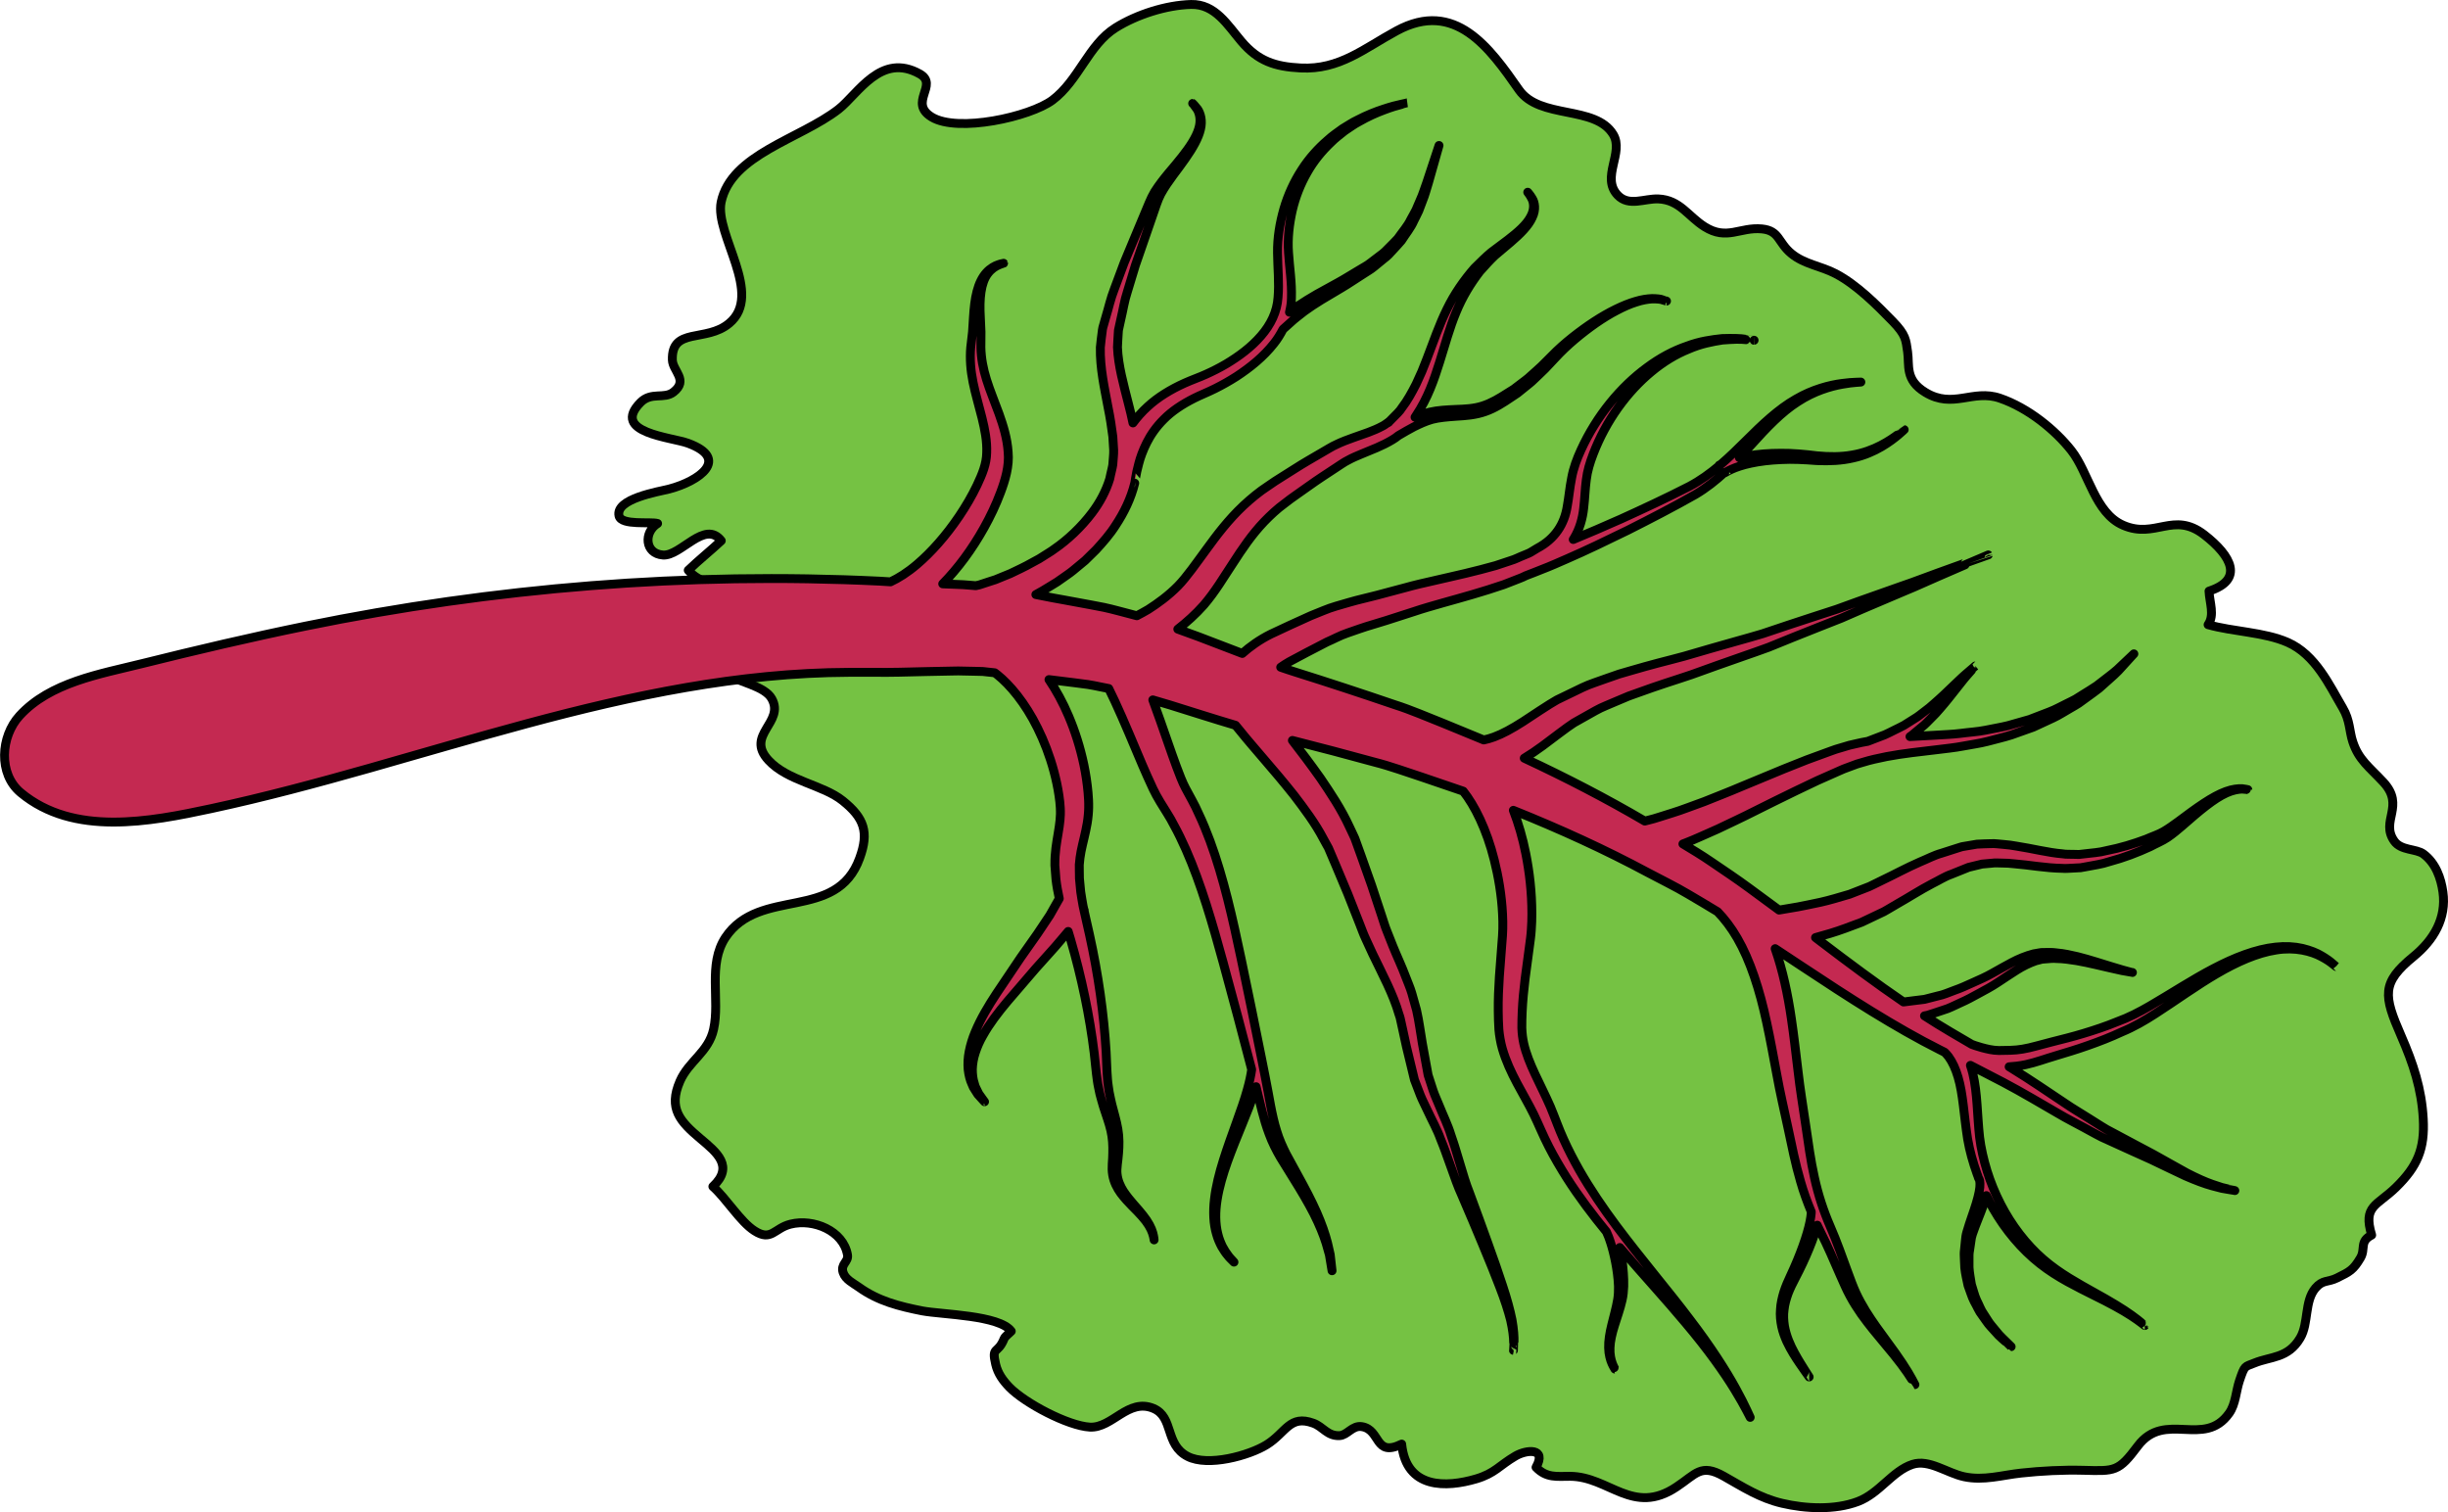 <?xml version="1.0" encoding="utf-8"?>
<!-- Generator: Adobe Illustrator 16.0.0, SVG Export Plug-In . SVG Version: 6.00 Build 0)  -->
<!DOCTYPE svg PUBLIC "-//W3C//DTD SVG 1.1//EN" "http://www.w3.org/Graphics/SVG/1.1/DTD/svg11.dtd">
<svg version="1.1" id="Layer_1" xmlns="http://www.w3.org/2000/svg" xmlns:xlink="http://www.w3.org/1999/xlink" x="0px" y="0px"
	 width="275.518px" height="170.183px" viewBox="0 0 275.518 170.183" enable-background="new 0 0 275.518 170.183"
	 xml:space="preserve">
<g>
	<path fill="#75C243" stroke="#000000" stroke-linecap="round" stroke-linejoin="round" stroke-miterlimit="10" d="M77.461,64.178
		c1.174-1.134,2.523-2.203,3.717-3.326c-1.854-2.393-4.559,1.759-6.559,1.611c-2.068-0.15-2.186-2.566-0.609-3.55
		c-0.764-0.233-4.078,0.251-4.338-0.851c-0.455-1.938,4.455-2.725,5.641-3.027c3.404-0.891,6.877-3.396,2.143-5.146
		c-1.855-0.697-8.774-1.166-5.357-4.608c1.216-1.214,2.647-0.329,3.703-1.158c1.709-1.337-0.085-2.37-0.128-3.604
		c-0.121-3.738,3.79-1.957,6.388-4.127c3.938-3.259-1.639-9.976-0.899-13.644c1.129-5.385,8.86-7.08,13.214-10.453
		c2.215-1.737,4.772-6.436,9.147-3.97c2.157,1.229-1.339,3.215,1.345,4.852c2.938,1.777,11.039-0.027,13.577-1.901
		c2.969-2.224,4.054-6.235,7.108-8.149c2.367-1.483,5.692-2.553,8.501-2.625c2.713-0.069,4.11,2.33,5.673,4.167
		c1.867,2.195,3.752,2.833,6.65,2.982c4.39,0.226,7.145-2.206,10.824-4.192c6.568-3.546,10.465,1.936,13.756,6.651
		c2.339,3.352,8.59,1.706,10.604,5.018c1.248,2.052-1.404,4.826,0.501,6.832c1.258,1.324,3.014,0.361,4.585,0.428
		c2.416,0.104,3.327,1.944,5.2,3.126c2.511,1.583,3.955,0.017,6.447,0.248c1.996,0.191,1.793,1.513,3.313,2.769
		c1.46,1.212,3.314,1.391,4.993,2.271c2.396,1.254,4.678,3.569,6.396,5.331c1.531,1.575,1.496,2.101,1.7,3.463
		c0.225,1.527-0.324,3.15,1.995,4.558c3.114,1.904,5.321-0.383,8.386,0.658c3.202,1.091,6.243,3.591,8.052,5.89
		c1.949,2.471,2.646,7.037,5.83,8.409c3.619,1.573,5.644-1.599,9.098,1.051c3.152,2.437,4.489,5.091,0.563,6.363
		c0.059,1.298,0.654,2.69-0.104,3.779c2.83,0.798,6.312,0.83,8.948,1.984c3.161,1.384,4.729,4.884,6.202,7.376
		c0.835,1.41,0.737,2.627,1.134,3.818c0.679,2.052,1.835,2.808,3.451,4.549c2.476,2.682-0.382,4.363,1.214,6.621
		c0.768,1.093,2.471,0.849,3.284,1.452c1.395,1.033,1.98,2.729,2.198,4.286c0.408,2.938-1.01,5.387-3.324,7.272
		c-3.603,2.943-3.367,4.369-1.385,8.902c1.379,3.163,2.309,5.98,2.494,9.362c0.187,3.353-0.654,5.341-3.063,7.692
		c-2.157,2.108-3.744,2.056-2.741,5.376c-1.411,0.719-0.66,1.565-1.269,2.581c-0.799,1.34-1.168,1.524-2.631,2.245
		c-1.042,0.518-1.588,0.167-2.424,1.139c-1.264,1.476-0.75,3.977-1.717,5.608c-1.373,2.33-3.298,2.065-5.17,2.832
		c-1.082,0.445-1.066,0.196-1.667,1.979c-0.401,1.186-0.428,2.641-1.161,3.667c-2.821,3.985-7.228-0.354-10.279,3.683
		c-2.181,2.915-2.562,2.834-6.143,2.738c-2.314-0.058-4.688,0.066-6.985,0.312c-2.183,0.235-4.224,0.882-6.424,0.414
		c-1.938-0.414-3.945-1.993-5.805-1.393c-2.287,0.748-3.706,3.256-6.149,4.182c-2.595,0.984-5.904,0.818-8.533,0.199
		c-2.511-0.592-4.354-1.799-6.576-3.053c-2.57-1.443-3.104-0.245-5.317,1.217c-4.905,3.283-7.58-1.189-11.985-1.2
		c-1.479-0.001-2.637,0.212-3.816-1.013c1.245-2.221-1.068-1.996-2.313-1.273c-1.821,1.062-2.316,1.953-4.431,2.577
		c-3.332,0.978-7.861,1.188-8.379-3.917c-3.096,1.52-2.318-1.625-4.487-1.965c-1.079-0.165-1.618,0.972-2.503,1.012
		c-1.376,0.065-1.856-1.001-2.95-1.398c-2.681-0.974-3.043,1.043-5.256,2.422c-2.005,1.237-6.604,2.492-8.886,1.318
		c-2.607-1.336-1.531-4.423-3.861-5.406c-2.85-1.181-4.625,2.237-7.145,2.106c-2.464-0.135-7.305-2.687-9.068-4.495
		c-0.732-0.764-1.293-1.536-1.537-2.57c-0.495-2.109,0.225-1.061,0.951-2.889c0.104-0.258,0.613-0.632,0.803-0.839
		c-1.314-1.809-7.781-1.866-10.028-2.289c-2.56-0.509-4.937-1.095-7.12-2.664c-0.633-0.455-1.51-0.853-1.774-1.646
		c-0.325-0.973,0.632-1.191,0.49-1.994c-0.467-2.708-3.818-4.102-6.409-3.456c-1.846,0.459-2.152,1.973-4.055,0.752
		c-1.6-1.021-3.142-3.605-4.688-4.986c2.412-2.26,0.453-3.828-1.4-5.385c-2.291-1.929-3.645-3.383-2.303-6.471
		c0.994-2.275,3.229-3.277,3.787-5.851c0.732-3.326-0.676-7.268,1.33-10.32c3.845-5.757,12.515-1.718,15.111-8.942
		c1.06-2.903,0.518-4.503-1.912-6.449c-2.258-1.812-6.199-2.212-8.363-4.567c-2.629-2.855,1.872-4.229,0.377-6.918
		c-0.81-1.449-3.739-1.861-5.189-2.805c-3.035-1.979-2.166-3.986-0.328-6.693C84.336,64.739,79.962,67.01,77.461,64.178z"/>
	<g>
		<g>
			<path fill="#C42951" stroke="#000000" stroke-linecap="round" stroke-linejoin="round" stroke-miterlimit="10" d="
				M241.016,148.867c-0.239-0.208-0.608-0.491-1.088-0.841c-0.958-0.696-2.412-1.576-4.191-2.554
				c-0.886-0.493-1.846-1.025-2.834-1.633c-0.994-0.614-1.979-1.286-2.945-2.126c-1.892-1.639-3.568-3.819-4.797-6.219
				c-0.616-1.202-1.13-2.457-1.524-3.726c-0.198-0.636-0.365-1.275-0.506-1.896c-0.065-0.326-0.13-0.65-0.195-0.974
				c-0.049-0.286-0.1-0.614-0.136-0.921c-0.277-2.506-0.236-4.985-0.763-7.153c-0.077-0.318-0.167-0.628-0.268-0.93
				c1.265,0.647,2.497,1.286,3.688,1.909c2.232,1.179,4.264,2.403,6.201,3.519c1.008,0.602,1.951,1.061,2.878,1.573
				c0.931,0.484,1.778,1.018,2.695,1.392c1.796,0.807,3.413,1.57,4.878,2.211c1.439,0.676,2.722,1.324,3.86,1.843
				c1.147,0.501,2.149,0.876,2.979,1.104c0.419,0.107,0.786,0.204,1.104,0.287c0.324,0.056,0.596,0.103,0.814,0.141
				c0.438,0.077,0.661,0.115,0.662,0.115s-0.223-0.053-0.654-0.157c-0.216-0.052-0.482-0.114-0.8-0.191
				c-0.309-0.104-0.669-0.222-1.074-0.354c-0.808-0.278-1.768-0.712-2.866-1.275c-1.094-0.586-2.318-1.309-3.741-2.089
				c-1.433-0.74-2.979-1.598-4.671-2.487c-0.855-0.411-1.691-1.009-2.585-1.551c-0.87-0.56-1.85-1.118-2.73-1.729
				c-1.876-1.246-3.865-2.622-6.028-3.947c-0.082-0.05-0.17-0.103-0.253-0.153c0.567-0.034,1.163-0.094,1.88-0.247
				c1.123-0.242,2.189-0.648,3.332-0.983c1.15-0.351,2.373-0.705,3.648-1.161c1.271-0.446,2.562-0.943,3.834-1.539
				c1.286-0.527,2.582-1.274,3.758-2.039c2.379-1.536,4.638-3.18,6.91-4.505c2.262-1.327,4.555-2.344,6.684-2.667
				c2.129-0.354,3.983,0.142,5.09,0.743c0.564,0.295,0.981,0.58,1.242,0.794c0.268,0.209,0.412,0.318,0.41,0.318
				c0,0-0.138-0.115-0.396-0.337c-0.253-0.226-0.654-0.529-1.209-0.852c-0.55-0.34-1.29-0.635-2.169-0.847
				c-0.887-0.205-1.926-0.268-3.026-0.146c-2.219,0.232-4.624,1.174-6.989,2.415c-2.374,1.237-4.738,2.794-7.145,4.193
				c-1.215,0.703-2.389,1.315-3.697,1.787c-1.263,0.521-2.541,0.942-3.778,1.316c-1.227,0.374-2.472,0.678-3.647,0.977
				c-1.188,0.291-2.279,0.644-3.225,0.793c-0.854,0.158-1.932,0.144-2.672,0.155c-0.73-0.009-1.383-0.186-1.93-0.33
				c-0.269-0.082-0.508-0.155-0.72-0.22c-0.157-0.056-0.278-0.101-0.403-0.146c-0.788-0.467-1.579-0.928-2.396-1.405
				c-0.968-0.566-1.938-1.173-2.912-1.799c0.109-0.021,0.213-0.043,0.33-0.066c0.523-0.157,1.122-0.365,1.764-0.577
				c0.668-0.188,1.276-0.522,1.961-0.83c0.689-0.299,1.367-0.667,2.064-1.052c0.692-0.373,1.436-0.766,2.142-1.239
				c0.728-0.47,1.392-0.939,2.098-1.374c0.696-0.441,1.422-0.798,2.166-1.057c0.187-0.048,0.375-0.095,0.563-0.143
				c0.118-0.056,0.395-0.046,0.579-0.072c0.418-0.041,0.821-0.077,1.2-0.04c0.76,0.006,1.54,0.131,2.262,0.241
				c0.726,0.133,1.411,0.271,2.044,0.421c1.26,0.292,2.316,0.54,3.059,0.696c0.746,0.134,1.169,0.212,1.171,0.212
				c-0.001,0-0.417-0.107-1.151-0.295c-0.729-0.209-1.756-0.532-2.998-0.915c-0.621-0.195-1.297-0.386-2.027-0.573
				c-0.736-0.166-1.5-0.352-2.358-0.422c-0.433-0.065-0.845-0.057-1.258-0.048c-0.225,0.017-0.38-0.021-0.667,0.038
				c-0.222,0.039-0.445,0.078-0.667,0.117c-0.866,0.227-1.696,0.568-2.458,0.975c-0.765,0.394-1.509,0.84-2.204,1.218
				c-0.702,0.399-1.433,0.718-2.154,1.039c-0.714,0.327-1.4,0.637-2.063,0.865c-0.656,0.239-1.275,0.52-1.847,0.627
				c-0.567,0.144-1.086,0.276-1.548,0.396c-0.516,0.063-0.959,0.119-1.328,0.165c-0.521,0.065-0.871,0.111-1.039,0.132
				c-3.043-2.073-6.15-4.393-9.375-6.846c-0.172-0.132-0.352-0.269-0.525-0.402c0.51-0.146,1.064-0.31,1.66-0.475
				c1.067-0.318,2.248-0.768,3.539-1.255c0.629-0.302,1.287-0.614,1.971-0.937c0.172-0.081,0.343-0.163,0.515-0.244
				c0.22-0.115,0.326-0.188,0.495-0.284c0.311-0.183,0.626-0.368,0.946-0.556c1.28-0.719,2.64-1.603,4.022-2.323
				c0.698-0.339,1.383-0.791,2.133-1.05c0.373-0.148,0.741-0.3,1.117-0.449c0.189-0.076,0.379-0.151,0.567-0.228
				c0.048-0.019,0.095-0.038,0.143-0.057c0.023-0.01,0.047-0.02,0.07-0.029c0.013-0.005,0.024-0.01,0.028-0.014
				c0.087-0.021,0.175-0.042,0.262-0.063c0.424-0.103,0.85-0.206,1.273-0.309c0.372-0.033,0.743-0.066,1.115-0.099
				c0.352-0.064,0.813-0.003,1.216-0.011c0.413-0.003,0.842,0.029,1.272,0.077c1.727,0.136,3.525,0.485,5.398,0.515
				c0.459,0.045,0.934-0.023,1.396-0.034c0.231-0.012,0.463-0.024,0.693-0.036c0.323-0.048,0.455-0.081,0.689-0.123
				c0.847-0.168,1.675-0.266,2.518-0.552c1.695-0.45,3.205-1.037,4.607-1.682c0.68-0.368,1.379-0.639,1.987-1.053
				c0.614-0.423,1.134-0.865,1.626-1.285c1.943-1.706,3.584-3.092,4.998-3.724c0.701-0.315,1.32-0.416,1.743-0.431
				c0.425,0.023,0.657,0.065,0.656,0.065c0-0.001-0.223-0.058-0.655-0.11c-0.432-0.016-1.078,0.043-1.827,0.319
				c-1.5,0.541-3.306,1.845-5.37,3.398c-0.521,0.381-1.067,0.773-1.638,1.107c-0.583,0.342-1.301,0.563-1.968,0.862
				c-1.385,0.524-2.92,0.991-4.475,1.29c-0.748,0.207-1.631,0.256-2.482,0.361c-0.197,0.022-0.395,0.045-0.59,0.067
				c-0.205-0.005-0.41-0.01-0.615-0.015c-0.414-0.022-0.813,0.019-1.236-0.057c-1.663-0.136-3.386-0.593-5.227-0.874
				c-0.454-0.081-0.92-0.149-1.401-0.183c-0.491-0.026-0.929-0.122-1.461-0.087c-0.513,0.014-1.043,0.025-1.546,0.057
				c-0.434,0.073-0.867,0.146-1.301,0.22c-0.108,0.019-0.217,0.037-0.344,0.058c-0.041,0.011-0.082,0.021-0.123,0.031
				c-0.014,0.004-0.027,0.008-0.041,0.012c-0.027,0.009-0.054,0.018-0.081,0.026c-0.054,0.018-0.108,0.034-0.163,0.051
				c-0.217,0.069-0.432,0.139-0.648,0.207c-0.434,0.138-0.862,0.275-1.29,0.414c-0.879,0.246-1.621,0.659-2.417,0.981
				c-1.57,0.681-2.898,1.424-4.268,2.069c-0.336,0.164-0.665,0.325-0.992,0.487c-0.146,0.071-0.353,0.181-0.453,0.218
				c-0.152,0.06-0.307,0.119-0.46,0.179c-0.607,0.234-1.19,0.463-1.751,0.682c-1.181,0.348-2.269,0.679-3.25,0.896
				c-1.001,0.198-1.826,0.401-2.578,0.528c-1.032,0.173-1.755,0.298-2.111,0.359c-1.11-0.827-2.232-1.653-3.379-2.486
				c-1.401-1.031-2.832-1.982-4.281-2.969c-1.035-0.709-2.094-1.348-3.16-1.99c0.089-0.032,0.176-0.066,0.268-0.1
				c1.146-0.437,2.321-1.003,3.662-1.583c1.297-0.624,2.722-1.28,4.176-2.019c1.455-0.729,2.994-1.49,4.598-2.268
				c0.796-0.384,1.607-0.771,2.432-1.16c0.832-0.371,1.672-0.744,2.521-1.117c0.107-0.047,0.214-0.094,0.321-0.14
				c0.027-0.012,0.054-0.022,0.101-0.044c-0.088,0.031-0.015,0.004-0.026,0.008c0.014-0.004,0.027-0.009,0.041-0.014
				c0.056-0.021,0.11-0.042,0.166-0.063c0.223-0.084,0.445-0.166,0.668-0.249c0.224-0.083,0.447-0.165,0.67-0.247
				c0.214-0.063,0.427-0.125,0.641-0.188c0.832-0.262,1.763-0.461,2.684-0.646c1.854-0.354,3.79-0.55,5.719-0.782
				c0.971-0.127,1.904-0.207,2.897-0.398c0.933-0.186,1.841-0.288,2.756-0.529c0.91-0.25,1.825-0.451,2.676-0.725
				c0.839-0.301,1.657-0.594,2.46-0.875c0.76-0.355,1.505-0.699,2.224-1.03c0.718-0.329,1.339-0.759,1.974-1.109
				c0.311-0.185,0.626-0.352,0.911-0.543c0.279-0.2,0.549-0.397,0.813-0.591c0.521-0.388,1.039-0.734,1.488-1.095
				c0.843-0.776,1.625-1.409,2.19-1.997c1.093-1.199,1.721-1.884,1.722-1.885c-0.001,0.001-0.681,0.64-1.864,1.765
				c-0.604,0.542-1.434,1.121-2.323,1.83c-0.467,0.327-1.006,0.636-1.548,0.981c-0.271,0.17-0.55,0.346-0.839,0.525
				c-0.294,0.167-0.616,0.311-0.935,0.473c-0.646,0.302-1.278,0.682-2.005,0.953c-0.72,0.276-1.464,0.563-2.225,0.857
				c-0.795,0.223-1.607,0.454-2.437,0.692c-0.834,0.208-1.706,0.339-2.57,0.523c-0.867,0.173-1.839,0.224-2.769,0.351
				c-0.873,0.111-1.867,0.141-2.816,0.203c-0.94,0.053-1.899,0.098-2.866,0.158c0.069-0.051,0.145-0.098,0.215-0.15
				c0.36-0.301,0.733-0.611,1.114-0.926c0.393-0.299,0.719-0.67,1.07-1.016c0.35-0.347,0.693-0.695,0.991-1.065
				c0.305-0.366,0.62-0.714,0.894-1.069c0.551-0.699,1.07-1.354,1.514-1.912c0.434-0.565,0.846-0.998,1.116-1.316
				c0.274-0.314,0.437-0.493,0.436-0.493c0,0-0.185,0.157-0.507,0.434c-0.318,0.281-0.796,0.664-1.314,1.17
				c-0.527,0.497-1.137,1.079-1.788,1.704c-0.321,0.315-0.68,0.609-1.026,0.924c-0.34,0.324-0.718,0.613-1.098,0.897
				c-0.381,0.284-0.736,0.593-1.148,0.825c-0.396,0.246-0.783,0.49-1.156,0.728c-0.389,0.215-0.777,0.387-1.135,0.569
				c-0.364,0.174-0.681,0.354-1.018,0.494c-0.848,0.322-1.519,0.582-1.918,0.736c-0.436,0.076-0.872,0.156-1.316,0.267
				c-0.254,0.058-0.508,0.116-0.762,0.175c-0.23,0.068-0.461,0.137-0.689,0.206c-0.23,0.067-0.461,0.136-0.69,0.204
				c-0.057,0.018-0.113,0.035-0.171,0.053c-0.072,0.025-0.145,0.051-0.217,0.076c-0.113,0.039-0.225,0.08-0.338,0.12
				c-0.9,0.328-1.797,0.654-2.675,0.98c-0.87,0.341-1.724,0.682-2.562,1.018c-1.658,0.677-3.256,1.338-4.763,1.974
				c-1.498,0.641-2.919,1.182-4.217,1.709c-1.307,0.463-2.511,0.947-3.554,1.264c-1.064,0.313-1.897,0.634-2.729,0.824
				c-0.143,0.037-0.279,0.07-0.411,0.102c-4.291-2.515-8.827-4.867-13.563-7.076c0.697-0.422,1.384-0.888,2.061-1.385
				c0.596-0.45,1.216-0.918,1.861-1.4c0.305-0.227,0.613-0.455,0.929-0.687c0.171-0.118,0.341-0.236,0.513-0.354
				c0.079-0.054,0.159-0.107,0.238-0.16c0.087-0.05,0.175-0.1,0.262-0.148c0.7-0.396,1.422-0.803,2.164-1.217
				c0.736-0.422,1.611-0.724,2.442-1.1c0.423-0.18,0.851-0.359,1.282-0.54c0.448-0.162,0.9-0.323,1.357-0.485
				c0.917-0.321,1.826-0.658,2.791-0.965c0.954-0.319,1.92-0.615,2.889-0.95c0.965-0.35,1.936-0.698,2.91-1.044
				c1.939-0.701,3.903-1.35,5.809-2.051c1.871-0.767,3.722-1.51,5.52-2.221c0.896-0.357,1.78-0.706,2.646-1.043
				c0.85-0.372,1.681-0.734,2.493-1.085c1.622-0.7,3.163-1.354,4.591-1.952c1.436-0.582,2.709-1.188,3.865-1.681
				c1.148-0.503,2.156-0.938,2.986-1.294c1.661-0.714,2.617-1.113,2.616-1.114c0,0.001-0.986,0.343-2.702,0.956
				c-0.857,0.306-1.896,0.679-3.086,1.113c-1.193,0.424-2.516,0.952-3.992,1.447c-1.468,0.51-3.053,1.07-4.724,1.672
				c-0.832,0.299-1.688,0.609-2.56,0.928c-0.887,0.285-1.79,0.579-2.711,0.88c-1.834,0.597-3.721,1.224-5.632,1.872
				c-1.936,0.581-3.925,1.103-5.884,1.679c-0.982,0.282-1.963,0.567-2.935,0.854c-0.981,0.273-1.982,0.514-2.961,0.774
				c-0.977,0.247-1.961,0.544-2.926,0.816c-0.481,0.14-0.963,0.278-1.438,0.417c-0.473,0.164-0.943,0.327-1.406,0.49
				c-0.925,0.35-1.857,0.612-2.726,1.032c-0.872,0.418-1.722,0.831-2.548,1.233c-0.103,0.05-0.206,0.1-0.309,0.15
				c-0.099,0.059-0.199,0.118-0.298,0.177c-0.181,0.108-0.362,0.218-0.543,0.326c-0.369,0.235-0.729,0.47-1.087,0.698
				c-0.668,0.436-1.307,0.859-1.922,1.266c-1.203,0.771-2.284,1.362-3.234,1.71c-0.419,0.156-0.801,0.259-1.163,0.335
				c-1.485-0.621-2.98-1.236-4.483-1.845c-1.834-0.721-3.692-1.539-5.547-2.126c-3.718-1.271-7.484-2.507-11.272-3.699
				c-0.517-0.158-1.031-0.34-1.549-0.514c0.284-0.199,0.587-0.402,0.945-0.605c1.151-0.633,2.705-1.43,4.259-2.235
				c0.756-0.318,1.453-0.726,2.342-1.024c0.885-0.301,1.754-0.627,2.793-0.927c1.016-0.3,2.039-0.623,3.071-0.962
				c0.522-0.169,1.052-0.34,1.587-0.512c0.513-0.163,1.015-0.34,1.562-0.491c2.14-0.632,4.462-1.231,6.794-1.968
				c0.582-0.192,1.167-0.384,1.758-0.576c0.584-0.229,1.17-0.457,1.755-0.684c0.241-0.082,0.487-0.202,0.735-0.324
				c0.542-0.191,1.17-0.463,1.875-0.733c0.866-0.327,1.784-0.742,2.799-1.183c2.027-0.881,4.339-1.989,6.805-3.199
				c2.453-1.236,5.038-2.566,7.602-4.02c1.221-0.725,2.291-1.578,3.267-2.477c0.01,0.014,0.021,0.027,0.03,0.041
				c-0.008,0.019,0.305-0.199,0.763-0.398c0.223-0.107,0.549-0.229,0.913-0.349c0.368-0.119,0.798-0.238,1.278-0.337
				c0.96-0.206,2.124-0.352,3.393-0.404c1.272-0.068,2.608,0.004,3.999,0.112c1.414,0.068,2.824,0.003,4.092-0.295
				c1.271-0.276,2.354-0.765,3.201-1.261c0.851-0.496,1.479-0.994,1.905-1.35c0.415-0.367,0.651-0.575,0.652-0.575
				s-0.251,0.196-0.69,0.539c-0.449,0.333-1.107,0.796-1.977,1.243c-0.867,0.446-1.951,0.867-3.193,1.072
				c-1.233,0.225-2.608,0.22-3.947,0.089c-1.357-0.172-2.783-0.302-4.09-0.288c-1.313,0-2.544,0.102-3.588,0.278
				c-0.384,0.063-0.736,0.14-1.064,0.222c0.461-0.487,0.902-0.975,1.334-1.447c1.741-1.936,3.421-3.701,5.248-4.859
				c1.802-1.181,3.66-1.727,4.975-1.958c0.66-0.119,1.192-0.181,1.556-0.206c0.363-0.026,0.556-0.041,0.558-0.041
				c0,0-0.194,0.005-0.563,0.018c-0.365,0.008-0.902,0.047-1.576,0.138c-1.34,0.175-3.263,0.644-5.188,1.774
				c-1.945,1.102-3.776,2.837-5.629,4.689c-0.888,0.884-1.815,1.793-2.81,2.646c-0.109,0.057-0.168,0.092-0.178,0.091
				c0.01,0.013,0.02,0.024,0.029,0.037c-1.039,0.878-2.157,1.69-3.396,2.344c-2.562,1.312-5.219,2.552-7.699,3.677
				c-1.901,0.842-3.709,1.626-5.36,2.301c0.021-0.031,0.044-0.061,0.064-0.092c0.67-1.093,0.989-2.305,1.109-3.422
				c0.137-1.121,0.153-2.186,0.294-3.19c0.116-0.993,0.409-1.944,0.776-2.901c1.453-3.797,3.853-7.051,6.551-9.274
				c1.344-1.122,2.775-1.983,4.172-2.538c1.375-0.608,2.72-0.855,3.824-1.026c1.117-0.086,2.017-0.122,2.627-0.044
				c0.611,0.043,0.938,0.066,0.937,0.066c0.001,0-0.325-0.039-0.932-0.11c-0.608-0.107-1.505-0.116-2.661-0.082
				c-1.132,0.118-2.531,0.303-3.986,0.858c-1.479,0.504-3.02,1.318-4.485,2.41c-2.95,2.166-5.647,5.391-7.427,9.287
				c-0.442,0.965-0.843,2.016-1.042,3.122c-0.22,1.085-0.306,2.164-0.495,3.181c-0.317,2.04-1.391,3.693-3.366,4.737
				c-0.255,0.153-0.511,0.308-0.766,0.463c-0.255,0.146-0.503,0.216-0.753,0.332c-0.52,0.196-0.938,0.444-1.52,0.611
				c-0.55,0.182-1.099,0.364-1.647,0.548c-0.568,0.152-1.135,0.305-1.701,0.459c-2.278,0.593-4.571,1.062-6.844,1.606
				c-0.562,0.122-1.138,0.293-1.696,0.439c-0.539,0.143-1.072,0.284-1.599,0.425c-1.064,0.292-2.1,0.561-3.101,0.799
				c-0.979,0.229-2.027,0.549-3.01,0.832c-0.984,0.277-1.947,0.733-2.863,1.084c-1.664,0.758-3.066,1.38-4.488,2.066
				c-1.278,0.631-2.382,1.43-3.223,2.18c-1.604-0.606-3.227-1.241-4.902-1.877c-0.774-0.291-1.564-0.576-2.354-0.859
				c0.983-0.764,1.986-1.654,2.935-2.725c1.307-1.534,2.169-3.029,3.261-4.676c1.041-1.617,2.129-3.232,3.52-4.691
				c0.702-0.722,1.448-1.43,2.313-2.058c0.211-0.162,0.423-0.323,0.635-0.485c0.236-0.169,0.473-0.338,0.71-0.506
				c0.472-0.332,0.942-0.668,1.422-1.004c0.954-0.688,1.917-1.302,2.892-1.947c0.479-0.297,0.992-0.688,1.45-0.908
				c0.562-0.309,0.944-0.459,1.542-0.711c1.102-0.463,2.324-0.898,3.486-1.607c0.227-0.125,0.441-0.29,0.652-0.457
				c0.082-0.046,0.15-0.086,0.234-0.138c0.421-0.249,0.928-0.543,1.522-0.856c0.601-0.295,1.281-0.624,2.065-0.842
				c0.744-0.199,1.736-0.28,2.712-0.348c0.995-0.06,2.156-0.133,3.245-0.523c1.08-0.372,2.048-1.008,2.941-1.613
				c0.229-0.152,0.458-0.306,0.688-0.459c0.217-0.176,0.435-0.351,0.652-0.525c0.428-0.357,0.894-0.69,1.274-1.08
				c0.391-0.381,0.802-0.751,1.183-1.137c0.37-0.395,0.735-0.785,1.102-1.172c0.713-0.781,1.469-1.49,2.258-2.155
				c1.569-1.318,3.174-2.447,4.69-3.236c0.754-0.398,1.481-0.721,2.164-0.935c0.673-0.228,1.304-0.333,1.828-0.369
				c0.522-0.004,0.948,0.02,1.21,0.122c0.271,0.079,0.416,0.121,0.415,0.121c0.002,0-0.142-0.044-0.411-0.131
				c-0.258-0.11-0.689-0.146-1.217-0.153c-0.532,0.019-1.175,0.11-1.867,0.323c-0.695,0.199-1.444,0.506-2.224,0.887
				c-1.562,0.759-3.22,1.852-4.856,3.143c-0.812,0.642-1.626,1.36-2.367,2.124c-0.376,0.374-0.754,0.753-1.135,1.132
				c-0.39,0.371-0.803,0.722-1.203,1.086c-0.386,0.375-0.842,0.678-1.266,1.01c-0.214,0.162-0.427,0.325-0.64,0.488
				c-0.235,0.146-0.47,0.293-0.704,0.439c-0.938,0.6-1.822,1.137-2.815,1.453c-0.977,0.318-1.99,0.357-3.012,0.393
				c-1.044,0.049-1.983,0.088-2.937,0.307c-0.62,0.155-1.158,0.359-1.648,0.569c0.029-0.046,0.061-0.088,0.09-0.138
				c1.376-2.059,2.046-4.074,2.677-6.067c0.618-1.972,1.136-3.886,1.847-5.588c0.727-1.784,1.648-3.261,2.686-4.617
				c0.568-0.632,1.115-1.249,1.692-1.792c0.62-0.524,1.209-1.022,1.764-1.488c1.105-0.945,2.017-1.862,2.427-2.773
				c0.448-0.904,0.285-1.73-0.008-2.181c-0.271-0.464-0.51-0.668-0.492-0.676c-0.018,0.006,0.209,0.225,0.442,0.693
				c0.258,0.458,0.353,1.254-0.135,2.095c-0.45,0.85-1.396,1.697-2.55,2.577c-0.59,0.441-1.219,0.911-1.876,1.407
				c-0.634,0.531-1.24,1.138-1.879,1.769c-1.151,1.315-2.277,2.919-3.097,4.624c-0.876,1.77-1.515,3.664-2.254,5.58
				c-0.188,0.475-0.377,0.954-0.57,1.436c-0.215,0.471-0.43,0.945-0.645,1.419c-0.474,0.926-0.984,1.87-1.586,2.639
				c-0.236,0.407-0.696,0.813-1.091,1.222c-0.101,0.102-0.203,0.205-0.304,0.308c-0.025,0.024-0.049,0.049-0.091,0.083
				c-0.05,0.035-0.101,0.069-0.15,0.104c-0.202,0.138-0.384,0.286-0.633,0.399c-0.917,0.499-2.053,0.858-3.237,1.277
				c-0.545,0.191-1.315,0.482-1.825,0.733c-0.653,0.289-1.092,0.607-1.649,0.91c-1.05,0.615-2.127,1.225-3.104,1.855
				c-0.499,0.314-0.993,0.626-1.487,0.938c-0.243,0.153-0.486,0.308-0.729,0.462c-0.254,0.172-0.507,0.345-0.759,0.517
				c-1.025,0.664-1.947,1.438-2.798,2.226c-1.699,1.595-3,3.331-4.147,4.905c-1.126,1.527-2.225,3.123-3.214,4.134
				c-1.08,1.096-2.27,1.958-3.346,2.644c-0.445,0.271-0.878,0.49-1.281,0.706c-0.676-0.187-1.391-0.364-2.074-0.546
				c-0.533-0.131-1.135-0.302-1.621-0.395c-0.488-0.094-0.977-0.188-1.465-0.281c-0.999-0.188-1.999-0.371-3-0.553
				c-0.882-0.16-1.745-0.307-2.746-0.519c-0.157-0.028-0.305-0.06-0.458-0.09c0.519-0.281,1.033-0.573,1.537-0.896
				c0.217-0.137,0.443-0.271,0.669-0.409c0.078-0.049,0.156-0.098,0.234-0.146c0.051-0.036,0.102-0.073,0.152-0.11
				c0.104-0.072,0.208-0.145,0.313-0.218c0.419-0.31,0.826-0.554,1.277-0.925c0.445-0.371,0.9-0.746,1.358-1.125
				c0.405-0.4,0.813-0.805,1.231-1.21c0.779-0.853,1.566-1.739,2.2-2.742c0.954-1.437,1.733-3.032,2.156-4.759
				c-0.001,0,0.036-0.21,0.101-0.605c0.067-0.418,0.169-0.908,0.352-1.587c0.172-0.681,0.461-1.478,0.893-2.349
				c0.437-0.867,1.056-1.787,1.939-2.657c0.869-0.88,2.043-1.677,3.432-2.369c0.693-0.349,1.467-0.644,2.317-1.068
				c0.827-0.411,1.624-0.86,2.412-1.364c1.554-1.018,3.052-2.225,4.221-3.715c0.4-0.494,0.729-1.041,1.021-1.601
				c0.265-0.244,0.565-0.507,0.91-0.816c0.414-0.39,0.938-0.77,1.488-1.21c0.579-0.418,1.204-0.842,1.927-1.282
				c0.726-0.435,1.488-0.889,2.282-1.359c0.796-0.467,1.578-1.014,2.401-1.531c0.404-0.278,0.825-0.492,1.226-0.826
				c0.369-0.304,0.739-0.607,1.111-0.91c0.389-0.283,0.719-0.632,1.033-0.994c0.316-0.352,0.655-0.694,0.95-1.051
				c0.487-0.763,1.074-1.468,1.404-2.244c0.185-0.379,0.387-0.747,0.55-1.115c0.144-0.375,0.279-0.742,0.417-1.1
				c0.297-0.707,0.457-1.4,0.664-2.028c0.714-2.533,1.196-4.219,1.196-4.219s-0.558,1.669-1.382,4.178
				c-0.232,0.619-0.426,1.305-0.748,1.997c-0.147,0.349-0.305,0.707-0.46,1.073c-0.178,0.358-0.39,0.715-0.588,1.082
				c-0.355,0.752-0.961,1.422-1.463,2.148c-0.3,0.336-0.636,0.65-0.951,0.977c-0.311,0.331-0.633,0.653-1.041,0.934
				c-0.385,0.292-0.768,0.584-1.15,0.876c-0.339,0.272-0.813,0.503-1.209,0.754c-0.832,0.488-1.615,0.994-2.432,1.438
				c-0.812,0.446-1.598,0.88-2.341,1.29c-0.733,0.418-1.44,0.857-2.053,1.271c-0.356,0.266-0.693,0.511-1.012,0.749
				c0.126-0.525,0.215-1.054,0.219-1.586c0.063-1.774-0.224-3.471-0.325-5.109c-0.119-1.618,0.079-3.25,0.425-4.767
				c0.358-1.53,0.934-2.975,1.678-4.27c0.736-1.301,1.677-2.437,2.682-3.384c0.481-0.495,1.041-0.892,1.536-1.3
				c0.553-0.357,1.042-0.736,1.576-1.01c1.029-0.595,2.01-1.026,2.842-1.331c0.826-0.318,1.506-0.513,1.977-0.63
				c0.468-0.127,0.717-0.196,0.716-0.196s-0.251,0.06-0.726,0.169c-0.477,0.1-1.17,0.27-2.022,0.557
				c-0.855,0.274-1.87,0.672-2.95,1.236c-0.56,0.26-1.08,0.625-1.664,0.969c-0.531,0.396-1.127,0.783-1.649,1.269
				c-1.09,0.935-2.125,2.07-2.96,3.387c-0.849,1.309-1.526,2.786-1.988,4.363c-0.452,1.591-0.741,3.246-0.714,4.968
				c0.019,1.698,0.204,3.387,0.058,5.007c-0.109,1.599-0.82,3.064-1.92,4.322c-1.087,1.263-2.496,2.306-3.955,3.175
				c-0.732,0.428-1.495,0.815-2.242,1.148c-0.717,0.328-1.574,0.622-2.378,0.983c-1.608,0.721-3.054,1.612-4.169,2.643
				c-0.658,0.597-1.204,1.224-1.664,1.844c-0.148-0.708-0.307-1.409-0.492-2.093c-0.553-2.197-1.168-4.332-1.251-6.425
				c0.011-0.518,0.062-1.031,0.085-1.545c0.008-0.119,0.016-0.238,0.023-0.356c0.029-0.134,0.059-0.269,0.087-0.402
				c0.059-0.268,0.117-0.536,0.176-0.803c0.255-1.059,0.409-2.142,0.743-3.136c0.303-1.009,0.604-1.999,0.9-2.969
				c0.338-0.975,0.667-1.929,0.989-2.855c0.317-0.933,0.635-1.839,0.938-2.714c0.322-0.882,0.547-1.729,0.945-2.479
				c0.812-1.472,1.941-2.773,2.756-3.972c0.84-1.197,1.476-2.312,1.701-3.296c0.243-0.988-0.006-1.786-0.311-2.251
				c-0.342-0.446-0.567-0.661-0.569-0.661c0.003,0,0.214,0.227,0.52,0.681c0.27,0.473,0.453,1.253,0.151,2.195
				c-0.285,0.942-0.972,1.999-1.879,3.143c-0.896,1.165-2.072,2.352-3.072,3.922c-0.473,0.784-0.768,1.652-1.139,2.495
				c-0.359,0.86-0.731,1.747-1.113,2.662c-0.384,0.916-0.775,1.857-1.175,2.82c-0.368,0.984-0.745,1.99-1.122,3.012
				c-0.408,1.026-0.623,2.07-0.949,3.126c-0.076,0.265-0.15,0.529-0.226,0.794c-0.038,0.133-0.075,0.266-0.112,0.398
				c-0.048,0.199-0.047,0.303-0.071,0.461c-0.07,0.576-0.157,1.162-0.204,1.746c-0.049,2.339,0.473,4.604,0.881,6.803
				c0.227,1.103,0.387,2.186,0.525,3.245c0.031,0.504,0.063,1.009,0.094,1.514c0.015,0.518-0.071,1.099-0.099,1.641
				c-0.016,0.173-0.071,0.341-0.102,0.512c-0.056,0.227-0.103,0.429-0.134,0.576c-0.053,0.244-0.09,0.407-0.109,0.504
				c-0.411,1.357-1.117,2.668-1.99,3.824c-1.202,1.594-2.757,3.057-4.256,4.079c-0.362,0.28-0.865,0.558-1.278,0.833
				c-0.108,0.068-0.218,0.137-0.326,0.204c-0.054,0.034-0.107,0.067-0.181,0.114c-0.023,0.013,0.113-0.074,0.047-0.033
				c-0.014,0.008-0.027,0.016-0.041,0.023c-0.026,0.015-0.054,0.029-0.08,0.043c-0.212,0.115-0.426,0.23-0.634,0.344
				c-0.831,0.477-1.66,0.846-2.446,1.229c-0.383,0.156-0.762,0.31-1.126,0.459c-0.184,0.074-0.364,0.149-0.54,0.223
				c-0.211,0.068-0.418,0.134-0.621,0.199c-0.404,0.134-0.805,0.262-1.189,0.389c-0.143,0.033-0.277,0.063-0.415,0.094
				c-0.226-0.019-0.45-0.037-0.675-0.055c-0.245-0.02-0.489-0.037-0.733-0.057c-0.341-0.014-0.682-0.028-1.022-0.043
				c-0.431-0.017-0.86-0.033-1.289-0.052c1.694-1.726,3.299-3.879,4.659-6.321c0.696-1.25,1.333-2.572,1.851-3.967
				c0.51-1.349,1.004-2.975,0.853-4.539c-0.104-1.55-0.548-2.975-1.028-4.314c-0.483-1.336-1.025-2.615-1.404-3.84
				c-0.391-1.232-0.608-2.438-0.635-3.611c-0.016-0.581,0.029-1.157,0.012-1.763c-0.023-0.57-0.05-1.121-0.074-1.651
				c-0.121-2.082,0.045-3.862,0.837-4.907c0.382-0.519,0.863-0.818,1.214-0.967c0.354-0.157,0.565-0.19,0.563-0.198
				c0.004,0.01-0.212,0.024-0.585,0.156c-0.374,0.124-0.905,0.393-1.369,0.91c-0.464,0.515-0.819,1.25-1.04,2.109
				c-0.226,0.86-0.332,1.845-0.396,2.906c-0.032,0.527-0.066,1.075-0.104,1.641c-0.065,0.568-0.133,1.156-0.204,1.76
				c-0.11,1.247-0.008,2.587,0.265,3.919c0.272,1.346,0.674,2.66,1.004,3.992c0.327,1.32,0.584,2.658,0.529,3.928
				c-0.018,1.27-0.497,2.404-1.084,3.658c-0.584,1.222-1.277,2.393-2.014,3.486c-1.475,2.188-3.144,4.061-4.722,5.404
				c-1.093,0.939-2.139,1.584-3.001,1.982c-0.408-0.026-0.818-0.057-1.221-0.076c-21.642-1.051-43.379,0.717-64.602,5.055
				c-6.174,1.262-12.308,2.706-18.423,4.227c-4.719,1.176-10.345,2.098-13.788,5.873c-2.123,2.322-2.416,6.525,0.133,8.646
				c5.951,4.95,14.526,3.282,21.424,1.802c23.994-5.146,46.9-15.251,71.813-15.343c0.931-0.003,1.871-0.003,2.812-0.002
				c1.844,0.032,3.862-0.034,5.876-0.083c1.005-0.021,2.011-0.041,3.022-0.06c0.126-0.002,0.252-0.004,0.379-0.006
				c0.063-0.001,0.126-0.003,0.189-0.004c0.198,0.004,0.396,0.008,0.595,0.012c0.482,0.009,0.965,0.02,1.447,0.03
				c0.242,0.006,0.483,0.012,0.726,0.018c0.195,0.021,0.39,0.043,0.585,0.064c0.255,0.027,0.509,0.055,0.763,0.082
				c0.095,0.071,0.186,0.139,0.284,0.217c1.379,1.098,3.134,3.141,4.55,6.029c0.711,1.437,1.346,3.072,1.823,4.843
				c0.237,0.886,0.436,1.804,0.574,2.744c0.063,0.444,0.133,0.995,0.144,1.362c0.003,0.244,0.03,0.553,0.011,0.746
				c-0.017,0.21-0.019,0.399-0.041,0.635c-0.088,0.947-0.317,1.988-0.466,3.142c-0.073,0.582-0.116,1.187-0.112,1.813
				c0,0.021-0.001,0.04-0.001,0.06c0,0.036,0.001,0.073,0.001,0.11c0.003,0.034,0.006,0.068,0.009,0.102
				c0.005,0.069,0.011,0.138,0.017,0.207c0.011,0.137,0.021,0.273,0.031,0.411c0.022,0.276,0.044,0.552,0.065,0.828
				c0.086,0.745,0.221,1.458,0.373,2.159c-0.098,0.169-0.239,0.418-0.422,0.741c-0.177,0.314-0.396,0.695-0.643,1.136
				c-0.265,0.397-0.566,0.847-0.89,1.334c-0.319,0.487-0.684,1.024-1.105,1.606c-0.41,0.582-0.845,1.195-1.288,1.829
				c-0.875,1.288-1.801,2.662-2.719,4.042c-0.915,1.388-1.782,2.842-2.39,4.309c-0.31,0.725-0.537,1.468-0.678,2.184
				c-0.147,0.715-0.176,1.414-0.122,2.049c0.073,0.633,0.214,1.202,0.435,1.665c0.084,0.242,0.198,0.451,0.329,0.631
				c0.118,0.184,0.227,0.352,0.323,0.505c0.476,0.543,0.76,0.835,0.759,0.835c0.001,0-0.25-0.329-0.652-0.907
				c-0.077-0.159-0.16-0.334-0.257-0.525c-0.103-0.185-0.191-0.395-0.241-0.635c-0.158-0.458-0.224-1.003-0.224-1.589
				c0.021-0.588,0.118-1.219,0.332-1.861c0.207-0.641,0.491-1.301,0.868-1.947c0.727-1.303,1.707-2.586,2.76-3.838
				c1.067-1.253,2.139-2.504,3.156-3.674c0.516-0.581,1.02-1.141,1.499-1.671c0.479-0.52,0.938-1.049,1.362-1.557
				c0.291-0.344,0.559-0.658,0.812-0.96c0.092,0.3,0.182,0.602,0.271,0.9c1.237,4.262,2.151,8.642,2.654,12.783
				c0.058,0.518,0.108,1.033,0.164,1.543c0.028,0.263,0.057,0.525,0.086,0.787c0.032,0.253,0.065,0.505,0.099,0.758
				c0.064,0.503,0.199,1.033,0.296,1.536c0.141,0.489,0.256,0.977,0.407,1.445c0.301,0.943,0.633,1.813,0.823,2.652
				c0.197,0.849,0.237,1.688,0.215,2.518c0.008,0.838-0.157,1.609-0.012,2.464c0.135,0.815,0.502,1.507,0.909,2.068
				c0.838,1.117,1.747,1.866,2.374,2.599c0.647,0.713,1.025,1.385,1.192,1.88c0.169,0.493,0.188,0.779,0.188,0.779
				c0,0-0.005-0.285-0.144-0.795c-0.138-0.511-0.487-1.222-1.104-1.984c-0.592-0.777-1.465-1.596-2.195-2.702
				c-0.353-0.555-0.642-1.2-0.72-1.917c-0.084-0.673,0.111-1.51,0.162-2.354c0.072-0.848,0.089-1.779-0.073-2.712
				c-0.158-0.944-0.446-1.852-0.674-2.763c-0.119-0.457-0.2-0.93-0.303-1.398c-0.06-0.475-0.153-0.925-0.188-1.431
				c-0.018-0.254-0.034-0.508-0.052-0.762c-0.007-0.12-0.014-0.241-0.021-0.361c-0.005-0.13-0.011-0.26-0.016-0.389
				c-0.022-0.523-0.044-1.05-0.068-1.581c-0.25-4.249-0.887-8.738-1.871-13.194c-0.208-0.91-0.423-1.839-0.615-2.728
				c0.005-0.007,0.018-0.024,0.02-0.024c-0.01-0.006-0.019-0.011-0.027-0.017c-0.033-0.16-0.073-0.326-0.106-0.483
				c-0.108-0.526-0.173-1.058-0.262-1.581c-0.048-0.505-0.096-1.009-0.144-1.513c-0.004-0.274-0.007-0.549-0.011-0.824
				c-0.001-0.137-0.002-0.273-0.003-0.411c-0.001-0.069-0.002-0.138-0.002-0.207c0-0.034,0-0.068,0-0.128
				c0-0.022,0.003,0.092,0.002,0.032c0.002-0.015,0.002-0.029,0.004-0.044c0.03-0.469,0.1-0.95,0.192-1.442
				c0.195-0.987,0.498-2.037,0.693-3.182c0.053-0.288,0.085-0.624,0.119-0.931c0.041-0.328,0.028-0.539,0.046-0.813
				c0.015-0.666-0.029-1.136-0.07-1.697c-0.097-1.074-0.257-2.111-0.463-3.108c-0.418-1.993-1.011-3.835-1.716-5.493
				c-0.649-1.546-1.414-2.922-2.22-4.118c0.025,0.003,0.053,0.007,0.078,0.009c0.949,0.114,1.897,0.231,2.846,0.352
				c0.486,0.063,0.974,0.127,1.46,0.191c0.486,0.063,0.84,0.162,1.267,0.239c0.364,0.078,0.719,0.144,1.076,0.214
				c0.877,1.738,1.974,4.295,3.273,7.394c0.344,0.812,0.695,1.655,1.095,2.541c0.407,0.895,0.772,1.771,1.425,2.836
				c0.465,0.79,1.129,1.741,1.541,2.591c0.48,0.859,0.926,1.799,1.36,2.771c1.716,3.891,2.987,8.316,4.212,12.79
				c1.107,4.055,2.185,8.104,3.183,11.955c-0.082,0.601-0.241,1.384-0.501,2.293c-0.596,2.173-1.766,4.989-2.684,7.906
				c-0.457,1.458-0.838,2.953-1.004,4.386c-0.175,1.434-0.104,2.808,0.225,3.917c0.151,0.557,0.373,1.036,0.59,1.446
				c0.234,0.397,0.458,0.73,0.677,0.978c0.195,0.266,0.396,0.43,0.515,0.559c0.123,0.124,0.188,0.189,0.188,0.189
				s-0.063-0.068-0.18-0.197c-0.113-0.134-0.307-0.305-0.49-0.578c-0.205-0.253-0.413-0.595-0.633-0.995
				c-0.195-0.414-0.396-0.892-0.521-1.442c-0.275-1.098-0.292-2.438-0.064-3.83c0.221-1.397,0.652-2.847,1.161-4.27
				c1.026-2.845,2.316-5.607,3.027-7.821c0.067-0.21,0.13-0.408,0.188-0.605c0.45,1.814,0.826,3.624,1.465,5.303
				c0.348,0.959,0.801,1.841,1.283,2.669c0.49,0.79,0.965,1.553,1.414,2.285c0.916,1.461,1.711,2.808,2.344,4.048
				c0.624,1.239,1.083,2.366,1.379,3.321c0.139,0.483,0.26,0.914,0.366,1.288c0.064,0.386,0.12,0.715,0.163,0.979
				c0.091,0.534,0.135,0.818,0.135,0.818s-0.031-0.288-0.092-0.826c-0.029-0.268-0.066-0.601-0.112-0.991
				c-0.088-0.384-0.188-0.823-0.301-1.317c-0.25-0.981-0.65-2.147-1.218-3.436c-0.57-1.287-1.306-2.697-2.139-4.202
				c-0.412-0.756-0.841-1.545-1.288-2.358c-0.406-0.806-0.795-1.66-1.071-2.586c-0.586-1.832-0.846-3.906-1.288-6.047
				c-0.14-0.713-0.286-1.443-0.432-2.173c-0.722-3.611-1.492-7.374-2.284-11.145c-0.952-4.511-1.957-9.084-3.506-13.29
				c-0.394-1.047-0.802-2.076-1.291-3.09c-0.457-1.068-0.954-1.85-1.456-2.824c-0.361-0.676-0.72-1.617-1.032-2.46
				c-0.32-0.858-0.615-1.71-0.902-2.529c-0.635-1.834-1.219-3.504-1.76-4.97c0.645,0.189,1.289,0.377,1.938,0.574
				c2.373,0.734,4.833,1.534,7.371,2.283c0.161,0.201,0.338,0.416,0.532,0.646c0.758,0.949,1.67,1.992,2.701,3.203
				c1.035,1.196,2.175,2.543,3.353,4.023c1.134,1.492,2.37,3.115,3.322,4.937c0.127,0.227,0.248,0.454,0.376,0.684
				c0.052,0.096,0.147,0.273,0.169,0.302c0.055,0.128,0.109,0.256,0.164,0.385c0.219,0.515,0.439,1.035,0.664,1.56
				c0.446,1.054,0.897,2.13,1.354,3.226c0.438,1.101,0.88,2.223,1.324,3.356c0.238,0.581,0.405,1.11,0.706,1.742
				c0.258,0.56,0.517,1.125,0.778,1.689c1.104,2.302,2.3,4.491,2.955,6.775c0.041,0.133,0.113,0.306,0.13,0.406
				c0.034,0.153,0.067,0.307,0.103,0.46c0.067,0.307,0.135,0.614,0.202,0.921c0.134,0.613,0.268,1.227,0.399,1.84
				c0.307,1.255,0.609,2.504,0.906,3.744c0.22,0.577,0.443,1.153,0.661,1.727c0.227,0.573,0.538,1.147,0.796,1.715
				c0.518,1.124,1.1,2.147,1.482,3.22c0.105,0.264,0.211,0.527,0.315,0.791c0.053,0.14,0.106,0.278,0.158,0.418
				c0.05,0.136,0.099,0.272,0.147,0.408c0.196,0.544,0.391,1.082,0.581,1.615c0.38,1.064,0.735,2.109,1.194,3.104
				c0.852,1.98,1.644,3.854,2.363,5.588c0.729,1.729,1.357,3.311,1.902,4.73c0.549,1.412,0.955,2.666,1.222,3.724
				c0.24,1.061,0.337,1.918,0.342,2.505c-0.017,0.588-0.026,0.903-0.024,0.902c-0.002,0,0.021-0.313,0.066-0.902
				c0.023-0.589-0.034-1.459-0.227-2.545c-0.219-1.079-0.568-2.37-1.05-3.816c-0.475-1.442-1.032-3.079-1.675-4.835
				c-0.63-1.759-1.324-3.663-2.072-5.675c-0.396-0.98-0.704-2.045-1.027-3.132c-0.165-0.543-0.328-1.089-0.496-1.642
				c-0.043-0.139-0.086-0.278-0.128-0.417c-0.044-0.135-0.087-0.269-0.13-0.403c-0.097-0.286-0.193-0.572-0.289-0.857
				c-0.354-1.168-0.905-2.262-1.341-3.362c-0.215-0.546-0.469-1.061-0.663-1.635c-0.19-0.583-0.377-1.17-0.57-1.759
				c-0.213-1.18-0.43-2.37-0.65-3.566c-0.221-1.253-0.353-2.443-0.654-3.757c-0.178-0.636-0.356-1.271-0.536-1.906
				c-0.186-0.635-0.455-1.214-0.68-1.823c-0.462-1.237-0.974-2.288-1.442-3.448c-0.228-0.579-0.457-1.156-0.684-1.729
				c-0.208-0.493-0.388-1.144-0.58-1.701c-0.379-1.16-0.76-2.305-1.134-3.429c-0.396-1.119-0.783-2.219-1.168-3.294
				c-0.192-0.538-0.384-1.07-0.575-1.595c-0.047-0.131-0.095-0.262-0.143-0.393c-0.068-0.148-0.137-0.296-0.204-0.443
				c-0.126-0.264-0.248-0.527-0.372-0.787c-0.964-2.111-2.18-3.896-3.289-5.538c-1.131-1.597-2.205-3.013-3.163-4.251
				c3.08,0.779,6.147,1.59,9.188,2.426c1.905,0.481,3.642,1.135,5.444,1.717c1.542,0.519,3.074,1.04,4.596,1.568
				c1.269,1.596,2.629,4.281,3.489,7.739c0.466,1.854,0.824,3.924,0.934,6.096c0.03,0.541,0.038,1.087,0.028,1.635
				c-0.005,0.539-0.055,1.074-0.104,1.696c-0.093,1.209-0.188,2.442-0.282,3.695c-0.084,1.268-0.142,2.572-0.127,3.906
				c-0.003,0.687,0.035,1.297,0.074,2.067c0.046,0.582,0.193,1.475,0.387,2.138c0.816,2.815,2.4,5.085,3.533,7.391
				c0.545,1.118,1.061,2.413,1.695,3.633c0.621,1.211,1.303,2.373,2.012,3.497c1.399,2.193,2.934,4.208,4.474,6.087
				c0.042,0.098,0.122,0.282,0.237,0.556c0.084,0.202,0.15,0.436,0.247,0.711c0.101,0.268,0.172,0.609,0.274,0.962
				c0.183,0.716,0.362,1.568,0.477,2.49c0.063,0.463,0.1,0.938,0.121,1.423c0.006,0.486-0.004,0.955-0.085,1.459
				c-0.155,0.957-0.448,1.939-0.669,2.863c-0.231,0.925-0.379,1.823-0.354,2.595c0.006,0.386,0.055,0.736,0.13,1.037
				c0.065,0.305,0.168,0.551,0.253,0.754c0.08,0.204,0.183,0.343,0.236,0.447c0.055,0.101,0.087,0.155,0.086,0.155
				c0,0-0.028-0.058-0.078-0.16c-0.045-0.109-0.137-0.254-0.204-0.461c-0.073-0.205-0.156-0.456-0.204-0.758
				c-0.053-0.297-0.08-0.641-0.063-1.016c0.022-0.747,0.221-1.606,0.503-2.503c0.277-0.902,0.629-1.84,0.861-2.871
				c0.114-0.49,0.164-1.037,0.183-1.547c0.008-0.511-0.002-1.014-0.042-1.494c-0.068-0.966-0.201-1.856-0.348-2.614
				c-0.021-0.089-0.037-0.169-0.054-0.254c2.68,3.127,5.261,5.923,7.378,8.465c2.508,2.962,4.375,5.602,5.555,7.537
				c0.593,0.966,1.024,1.746,1.31,2.287c0.281,0.54,0.432,0.828,0.432,0.828c0.001,0-0.138-0.297-0.394-0.853
				c-0.26-0.554-0.658-1.358-1.206-2.359c-1.093-2.002-2.849-4.756-5.226-7.858c-2.351-3.124-5.329-6.593-8.262-10.514
				c-1.461-1.964-2.893-4.052-4.161-6.277c-0.628-1.115-1.226-2.261-1.754-3.439c-0.534-1.161-0.944-2.369-1.494-3.681
				c-1.101-2.521-2.478-4.806-2.994-7.115c-0.126-0.611-0.183-1.018-0.212-1.735c0.01-0.531-0.001-1.217,0.04-1.819
				c0.055-1.239,0.179-2.474,0.327-3.697c0.164-1.234,0.326-2.448,0.486-3.636c0.078-0.574,0.173-1.223,0.212-1.858
				c0.046-0.631,0.067-1.247,0.065-1.852c-0.002-2.417-0.272-4.667-0.68-6.733c-0.352-1.784-0.834-3.42-1.404-4.891
				c5.266,2.116,10.352,4.436,15.099,6.985c1.544,0.823,3.159,1.604,4.602,2.466c1.11,0.654,2.213,1.303,3.284,1.961
				c0.764,0.791,1.527,1.77,2.221,2.974c1.442,2.486,2.526,5.817,3.312,9.525c0.403,1.854,0.754,3.804,1.129,5.8
				c0.359,2.007,0.839,4.045,1.263,6.029c0.426,1.992,0.826,4.037,1.41,6.016c0.333,1.173,0.749,2.32,1.21,3.423
				c-0.003,0.058-0.006,0.11-0.007,0.176c-0.043,0.525-0.186,1.301-0.461,2.219c-0.269,0.918-0.65,1.979-1.114,3.097
				c-0.232,0.557-0.482,1.131-0.753,1.703c-0.28,0.592-0.533,1.174-0.748,1.829c-0.195,0.644-0.352,1.3-0.384,1.965
				c-0.062,0.661,0.013,1.315,0.138,1.925c0.129,0.61,0.346,1.169,0.571,1.679c0.235,0.506,0.491,0.96,0.738,1.372
				c0.5,0.818,0.964,1.46,1.28,1.915c0.32,0.452,0.505,0.709,0.503,0.709c0.001,0-0.169-0.267-0.468-0.735
				c-0.293-0.472-0.727-1.138-1.182-1.977c-0.455-0.834-0.927-1.861-1.131-3.034c-0.09-0.586-0.129-1.201-0.041-1.818
				c0.063-0.617,0.24-1.231,0.452-1.823c0.218-0.574,0.513-1.169,0.806-1.722c0.303-0.572,0.579-1.141,0.842-1.698
				c0.522-1.114,0.961-2.181,1.284-3.127c0.14-0.409,0.254-0.789,0.349-1.146c0.111,0.226,0.214,0.458,0.325,0.676
				c0.874,1.706,1.56,3.358,2.271,4.974c0.353,0.795,0.694,1.594,1.088,2.318c0.401,0.754,0.837,1.412,1.27,2.042
				c0.886,1.24,1.772,2.293,2.55,3.224c0.782,0.928,1.447,1.741,1.967,2.437c0.523,0.693,0.902,1.265,1.15,1.659
				c0.244,0.4,0.371,0.612,0.373,0.612c0.001,0-0.117-0.223-0.336-0.637c-0.227-0.412-0.57-1.008-1.055-1.739
				c-0.479-0.733-1.101-1.594-1.823-2.573c-0.72-0.979-1.538-2.08-2.325-3.346c-0.382-0.635-0.771-1.314-1.098-2.028
				c-0.342-0.734-0.616-1.52-0.922-2.338c-0.597-1.619-1.217-3.416-1.979-5.155c-0.753-1.739-1.345-3.542-1.768-5.473
				c-0.432-1.921-0.696-3.924-0.994-5.962c-0.298-2.049-0.631-4.032-0.855-6.02c-0.24-1.995-0.463-3.979-0.75-5.913
				c-0.404-2.779-0.979-5.461-1.824-7.877c0.99,0.649,1.977,1.301,2.939,1.945c5.386,3.575,10.56,6.911,15.627,9.456
				c0.176,0.087,0.34,0.17,0.514,0.258c0.146,0.157,0.296,0.303,0.436,0.496c0.436,0.594,0.799,1.382,1.071,2.314
				c0.564,1.88,0.655,4.292,1.07,6.934c0.06,0.338,0.118,0.653,0.2,1.015c0.081,0.321,0.16,0.645,0.242,0.97
				c0.188,0.676,0.395,1.339,0.634,1.995c0.046,0.127,0.108,0.251,0.134,0.388c0,0,0.037,0.074,0.108,0.213
				c0.049,0.148,0.056,0.169,0.073,0.454c0.026,0.485-0.133,1.281-0.418,2.215c-0.278,0.944-0.706,2.016-1.06,3.256
				c-0.091,0.298-0.147,0.685-0.167,0.991c-0.03,0.319-0.061,0.645-0.096,0.97c-0.048,0.321-0.042,0.661-0.02,1.007
				c0.016,0.344,0.033,0.688,0.049,1.03c0.066,0.679,0.236,1.338,0.368,1.987c0.243,0.617,0.406,1.255,0.697,1.809
				c0.316,0.537,0.528,1.11,0.89,1.553c0.342,0.45,0.613,0.918,0.952,1.271c0.331,0.361,0.632,0.692,0.897,0.985
				c0.278,0.279,0.548,0.495,0.756,0.687c0.421,0.374,0.661,0.59,0.662,0.59c0,0-0.233-0.226-0.635-0.622
				c-0.197-0.202-0.457-0.428-0.721-0.721c-0.252-0.302-0.533-0.645-0.844-1.02c-0.321-0.364-0.565-0.841-0.881-1.299
				c-0.332-0.45-0.519-1.024-0.8-1.561c-0.26-0.552-0.388-1.18-0.594-1.781c-0.094-0.633-0.232-1.275-0.265-1.919
				c0-0.321,0-0.642,0-0.963c-0.01-0.318-0.004-0.638,0.063-0.965c0.047-0.325,0.095-0.646,0.142-0.965
				c0.041-0.336,0.082-0.576,0.188-0.875c0.388-1.146,0.874-2.224,1.207-3.182c0.143-0.399,0.255-0.771,0.354-1.127
				c0.236,0.479,0.467,0.957,0.73,1.419c1.402,2.451,3.23,4.619,5.28,6.235c1.003,0.793,2.087,1.467,3.103,2.03
				c1.024,0.568,2.014,1.056,2.92,1.509c1.82,0.894,3.299,1.699,4.285,2.347c0.493,0.327,0.875,0.592,1.123,0.789
				c0.25,0.191,0.387,0.294,0.386,0.294C241.391,149.179,241.259,149.07,241.016,148.867z M156.283,47.525
				c-0.001,0.001-0.003,0.002-0.003,0.003C156.251,47.555,156.264,47.544,156.283,47.525z"/>
		</g>
		<g>
			
				<path fill="none" stroke="#000000" stroke-width="0.957" stroke-linecap="round" stroke-linejoin="round" stroke-miterlimit="10" d="
				M156.283,47.525c-0.001,0.001-0.003,0.002-0.003,0.003C156.251,47.555,156.264,47.544,156.283,47.525z"/>
		</g>
	</g>
</g>
</svg>
